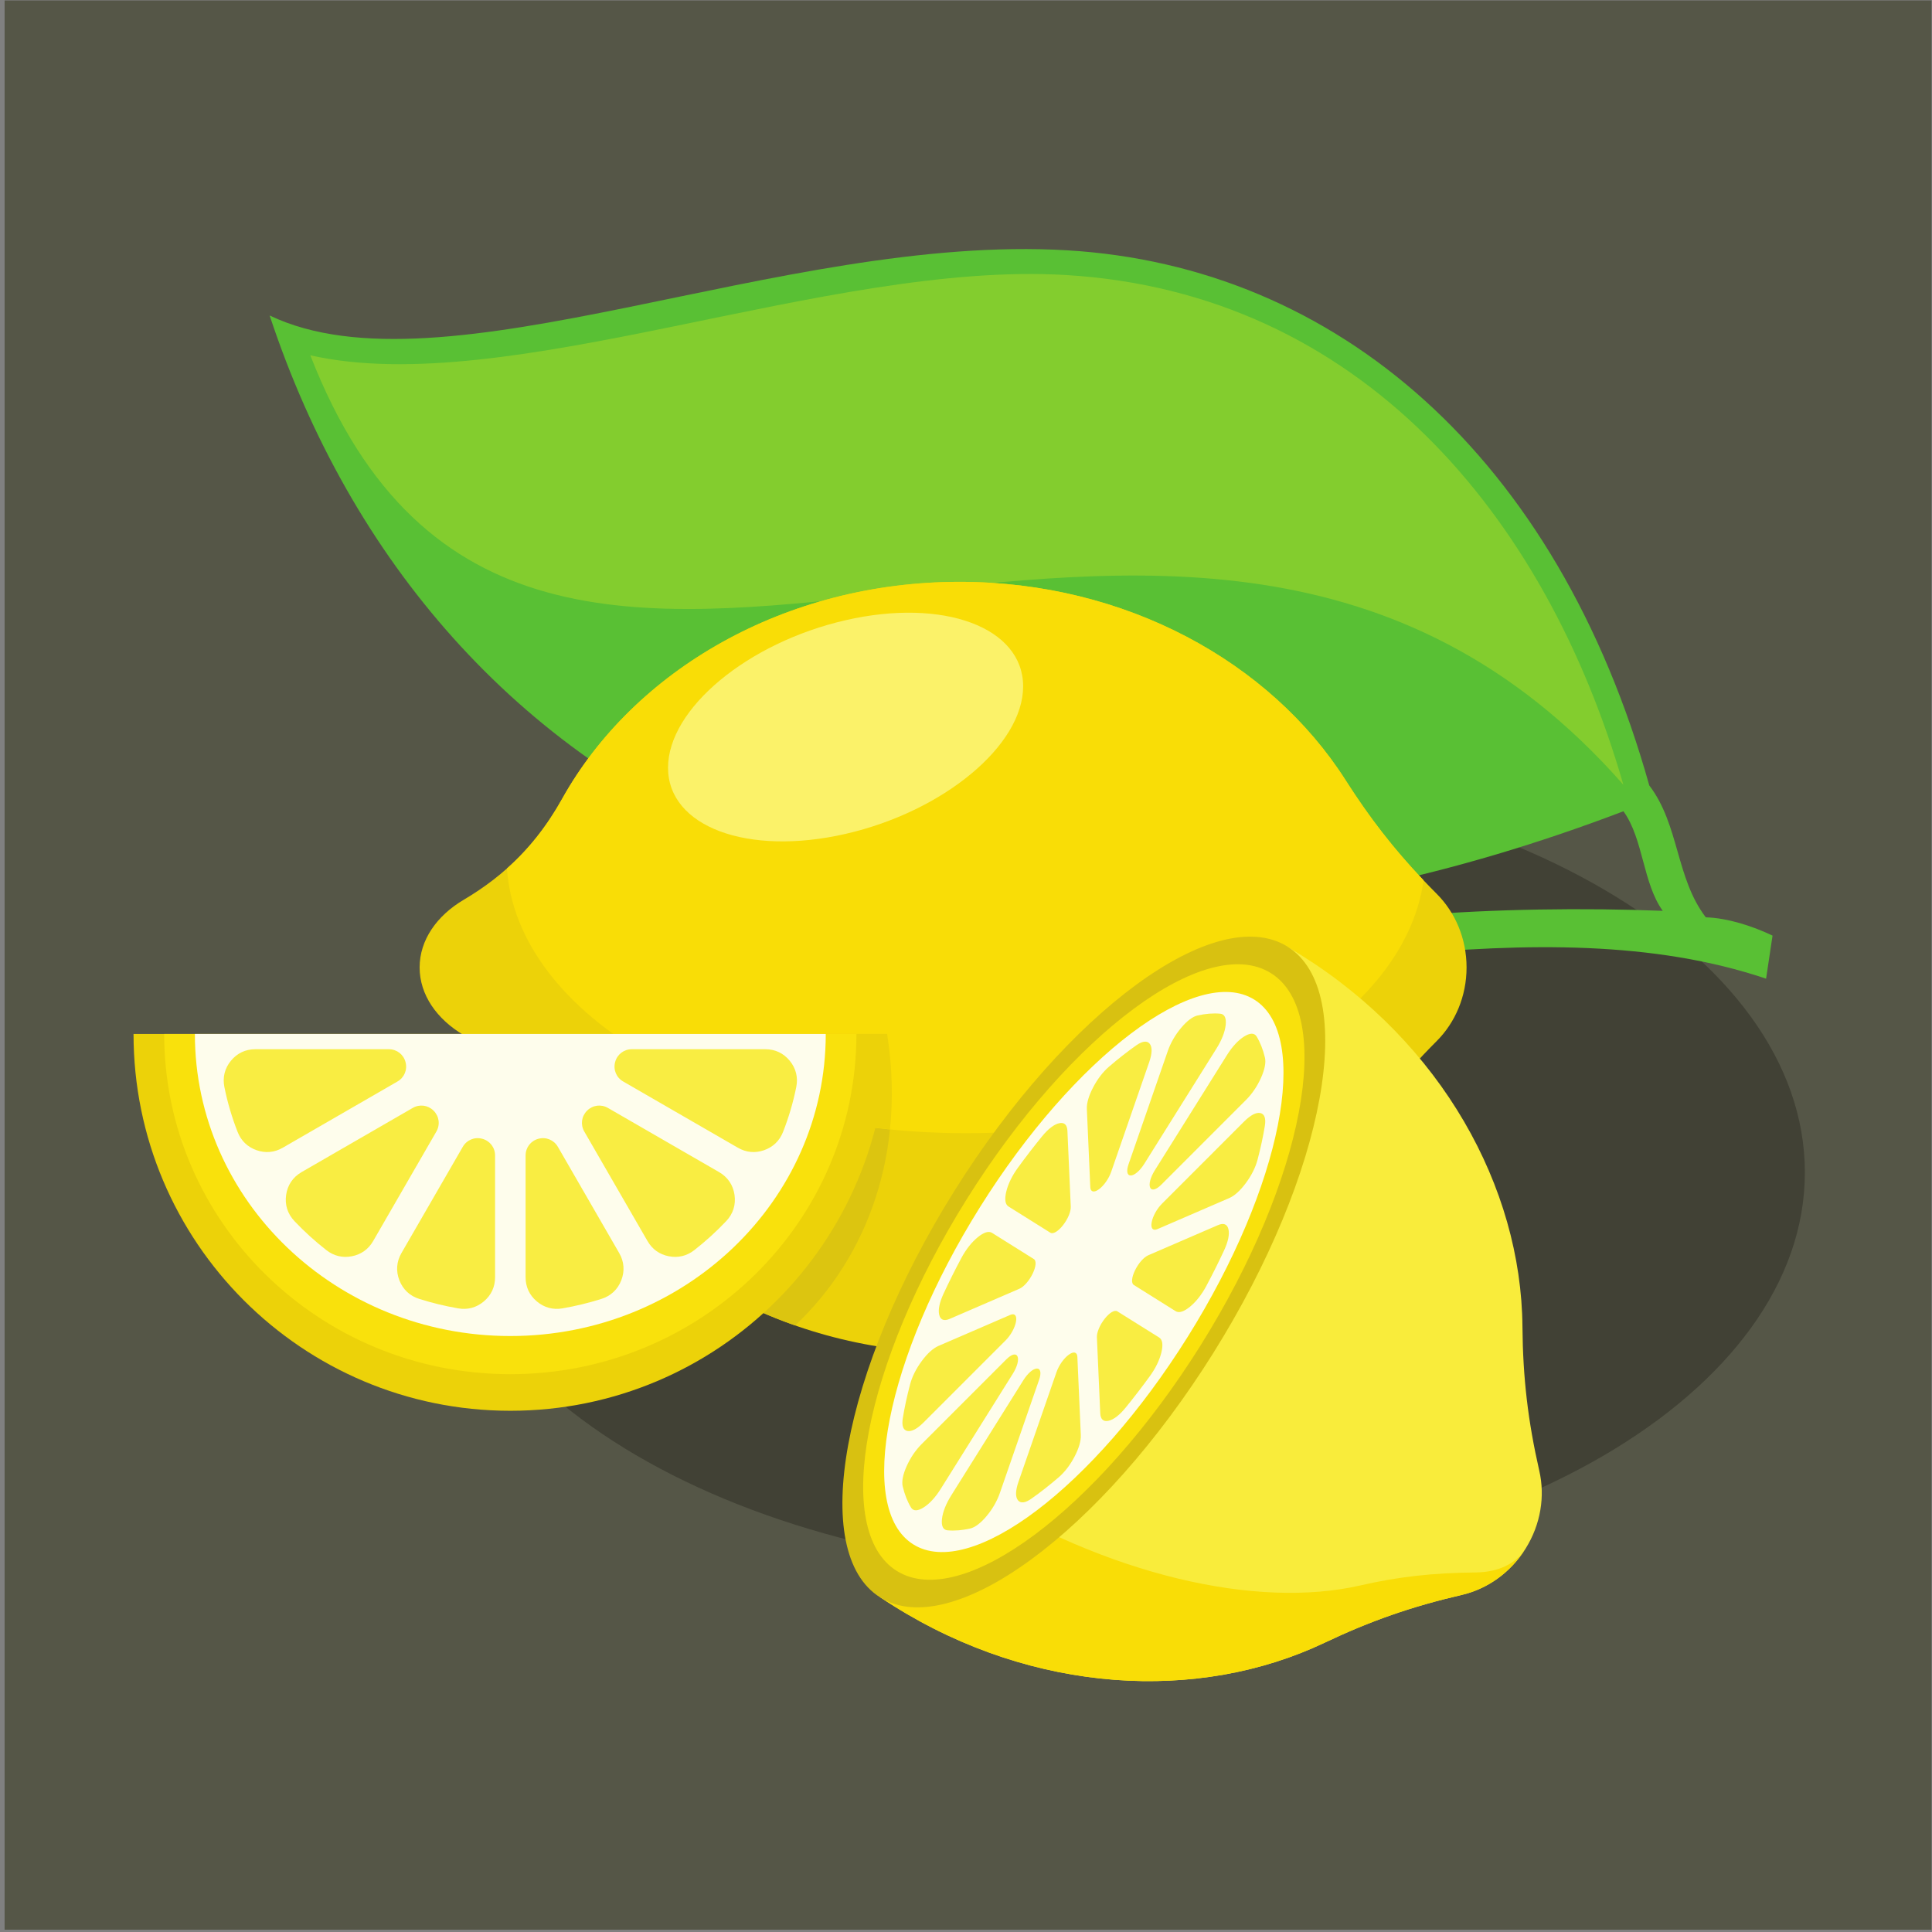 <?xml version="1.0" encoding="UTF-8"?>
<svg version="1.1" viewBox="0 0 800 800" xmlns="http://www.w3.org/2000/svg">
<rect x="0" y="0" width="800" height="800" fill="#808080" stroke="none"/>
<defs>
<clipPath id="a">
<path d="m0 600h600v-600h-600z"/>
</clipPath>
</defs>
<g transform="matrix(1.333 0 0 -1.333 0 800)">
<path d="m1.431 0.715h598.57v599.29h-598.57z" fill="#555647"/>
<g clip-path="url(#a)">
<g transform="translate(347.97 111.55)">
<path d="m0 0c117.15 0 212.69 55.885 212.69 124.4s-95.546 124.4-212.69 124.4c-117.15 0-212.69-55.885-212.69-124.4s95.545-124.4 212.69-124.4" fill="#414135" fill-rule="evenodd"/>
</g>
<g transform="translate(433.41 303.42)">
<path d="m0 0c40.733 3.854 80.274 4.492 115.2-7.283 0.668 4.46 1.338 8.918 2.007 13.378-6.076 2.899-13.823 5.463-20.734 5.685-9.365 12.263-8.195 28.704-17.558 40.967-28.64 102.22-97.064 161.25-180.83 166.23-88.826 5.282-193.82-46.038-247.73-20.252 50.783-153.39 206.72-235.42 420.54-154 6.243-8.695 5.964-22.239 12.207-30.934-24.332 0.965-52.679 0.593-77.011-1.451-2.029-4.112-4.059-8.224-6.089-12.336" fill="#59c034" fill-rule="evenodd"/>
</g>
<g transform="translate(504.28 356.37)">
<path d="m0 0c-24.199 83.988-82.111 152.93-173.23 158.35-74.19 4.412-173.18-38.83-234.65-24.94 69.036-177.4 269.74 23.71 407.88-133.41" fill="#83cd2e" fill-rule="evenodd"/>
</g>
<g transform="translate(174.63 352.02)">
<path d="m0 0c22.263 39.896 69.159 67.387 123.41 67.387 51.589 0 96.521-24.858 119.95-61.602 8.558-13.422 17.105-24.078 28.345-35.349 5.68-5.698 9.233-13.817 9.233-22.828s-3.553-17.13-9.233-22.827c-11.24-11.272-19.787-21.928-28.345-35.35-23.429-36.743-68.361-61.601-119.95-61.601-54.253 0-101.15 27.489-123.41 67.386-7.581 13.586-17.229 23.481-30.622 31.399-8.324 4.921-13.657 12.496-13.657 20.993 0 8.498 5.333 16.074 13.657 20.993 13.393 7.919 23.04 17.813 30.622 31.399" fill="#ecd209" fill-rule="evenodd"/>
</g>
<g transform="translate(246.99 188.42)">
<path d="m0 0c-31.667 11.09-57.5 32.188-72.357 58.814-7.581 13.586-17.23 23.481-30.622 31.399-0.182 0.107-0.362 0.216-0.541 0.326h132.11c5.756-36.488-5.803-69.074-28.587-90.539" fill="#dcc510" fill-rule="evenodd"/>
</g>
<g transform="translate(174.63 352.02)">
<path d="m0 0c22.263 39.896 69.159 67.387 123.41 67.387 51.589 0 96.521-24.858 119.95-61.602 7.482-11.734 14.953-21.352 24.225-31.118-6.174-43.996-67.466-78.547-142.18-78.547-76.78 0-139.39 36.488-142.56 82.219 6.811 6.047 12.39 13.124 17.153 21.661" fill="#f9dd06" fill-rule="evenodd"/>
</g>
<g transform="translate(276.46 249.32)">
<path d="M 0,0 C -34.341,3.438 -64.53,14.253 -85.925,29.648 H -0.884 C 0.732,19.405 0.978,9.47 0,0" fill="#ecd209" fill-rule="evenodd"/>
</g>
<g transform="translate(262.67 407.49)">
<path d="m0 0c30.46 6.979 55.152-2.222 55.152-20.55 0-18.329-24.692-38.845-55.152-45.823-30.459-6.979-55.152 2.221-55.152 20.551 0 18.328 24.693 38.844 55.152 45.822" fill="#fbf269" fill-rule="evenodd"/>
</g>
<g transform="translate(275.58 278.96)">
<path d="m0 0c0-64.644-52.404-117.05-117.05-117.05-64.643 0-117.05 52.404-117.05 117.05z" fill="#ecd209" fill-rule="evenodd"/>
</g>
<g transform="translate(266.04 278.96)">
<path d="m0 0c0-58.364-48.137-105.68-107.52-105.68s-107.52 47.314-107.52 105.68z" fill="#f9e10c" fill-rule="evenodd"/>
</g>
<g transform="translate(256.51 278.96)">
<path d="m0 0c0-51.82-43.869-93.829-97.986-93.829s-97.986 42.009-97.986 93.829z" fill="#fefdec" fill-rule="evenodd"/>
</g>
<g transform="translate(73.81 248.53)">
<path d="m0 0c1.079-2.752 3.095-4.694 5.884-5.672 2.791-0.977 5.578-0.716 8.138 0.763l35.635 20.574c2.137 1.233 3.143 3.662 2.504 6.045-0.638 2.384-2.725 3.984-5.191 3.984h-41.473c-3.039 0-5.654-1.239-7.58-3.59s-2.625-5.161-2.026-8.14c0.967-4.809 2.349-9.475 4.109-13.964m27.584-36.725c2.316-1.809 5.018-2.457 7.902-1.898 2.884 0.562 5.146 2.176 6.615 4.721l19.639 34.015c1.233 2.135 0.89 4.743-0.855 6.488-1.744 1.745-4.352 2.087-6.488 0.854l-34.525-19.934c-2.685-1.549-4.35-4.003-4.797-7.072-0.447-3.068 0.447-5.895 2.578-8.147 3.067-3.242 6.387-6.261 9.931-9.027m40.922-18.081c-4.127 0.716-8.156 1.699-12.068 2.932-2.932 0.923-5.074 2.93-6.188 5.793-1.114 2.866-0.891 5.79 0.646 8.454l19.052 33c1.235 2.136 3.664 3.143 6.047 2.505 2.383-0.64 3.984-2.727 3.984-5.193v-37.836c0-2.993-1.199-5.571-3.49-7.496-2.29-1.928-5.034-2.669-7.983-2.159m44.493 2.932c2.932 0.923 5.074 2.93 6.188 5.793 1.115 2.863 0.891 5.79-0.646 8.451l-19.052 33.003c-1.235 2.136-3.664 3.143-6.047 2.505-2.383-0.64-3.983-2.727-3.983-5.193v-37.836c0-2.993 1.198-5.568 3.489-7.496 2.29-1.928 5.033-2.669 7.983-2.159 4.127 0.716 8.156 1.699 12.068 2.932m38.785 24.175c2.131 2.253 3.026 5.08 2.579 8.148-0.448 3.069-2.112 5.523-4.797 7.072l-34.526 19.934c-2.136 1.233-4.744 0.89-6.488-0.854-1.744-1.746-2.088-4.353-0.854-6.488l19.638-34.015c1.47-2.545 3.731-4.159 6.615-4.721 2.884-0.559 5.586 0.089 7.902 1.895 3.543 2.767 6.864 5.788 9.931 9.029m21.761 41.662c-0.966-4.808-2.349-9.474-4.109-13.963-1.078-2.752-3.094-4.694-5.885-5.672-2.789-0.975-5.576-0.716-8.137 0.763l-35.633 20.574c-2.138 1.233-3.144 3.662-2.505 6.045 0.638 2.384 2.724 3.984 5.191 3.984h41.472c3.04 0 5.655-1.239 7.581-3.59 1.926-2.352 2.624-5.162 2.025-8.141" fill="#f9ed42" fill-rule="evenodd"/>
</g>
<g transform="translate(273.42 104)" fill-rule="evenodd">
<path d="m0 0c1.395-0.936 2.81-1.855 4.246-2.753 43.535-27.262 94.589-30.027 133.78-11.398 14.314 6.803 27.157 11.28 42.598 14.853 7.804 1.805 15.093 6.778 19.854 14.383 4.763 7.605 6.055 16.335 4.271 24.144-3.529 15.452-5.11 28.96-5.24 44.807-0.355 43.39-25.138 88.111-68.673 115.37-1.435 0.898-2.879 1.772-4.33 2.617z" fill="#f9ec3b"/>
<path d="m0 0c1.395-0.936 2.81-1.855 4.246-2.753 43.535-27.262 94.589-30.027 133.78-11.398 14.314 6.803 27.157 11.28 42.598 14.853 7.804 1.805 15.093 6.778 19.854 14.383-3.033-4.845-8.765-7.334-15.479-7.395-13.279-0.121-24.079-1.335-35.819-4.028-32.144-7.378-78.432 2.997-121.97 30.26-1.435 0.896-2.857 1.807-4.261 2.726z" fill="#f9dd06"/>
</g>
<g transform="translate(296.46 230.2)">
<path d="m0 0c-34.951-55.815-45.28-112.34-23.071-126.24 22.209-13.908 68.545 20.067 103.5 75.883 34.951 55.815 45.281 112.34 23.072 126.24-22.209 13.906-68.545-20.067-103.5-75.883" fill="#d8c111" fill-rule="evenodd"/>
</g>
<g transform="translate(300.37 227.75)">
<path d="m0 0c-32.103-51.271-41.875-103.01-21.823-115.57 20.05-12.556 62.331 18.829 94.436 70.1 32.104 51.271 41.875 103.01 21.823 115.57-20.05 12.555-62.332-18.83-94.436-70.1" fill="#f9e10c" fill-rule="evenodd"/>
</g>
<g transform="translate(304.44 225.2)">
<path d="m0 0c-29.259-46.725-38.544-93.642-20.742-104.79 17.806-11.148 55.956 17.693 85.215 64.419 29.258 46.726 38.544 93.643 20.74 104.79-17.803 11.148-55.954-17.693-85.213-64.419" fill="#fefdec" fill-rule="evenodd"/>
</g>
<g transform="translate(323.69 247.14)">
<path d="m0 0c1.903 2.333 3.75 3.751 5.337 4.097s2.472-0.476 2.555-2.375l1.036-23.551c0.067-1.525-0.901-3.84-2.408-5.759-1.508-1.921-3.09-2.853-3.938-2.324l-12.998 8.141c-1.028 0.643-1.265 2.233-0.69 4.625 0.576 2.392 1.804 4.919 3.575 7.357 2.476 3.409 4.994 6.677 7.531 9.789m29.275 28.287c1.926 1.357 3.382 1.521 4.194 0.475 0.812-1.047 0.756-3.012-0.163-5.664l-11.819-34.099c-0.731-2.109-2.258-4.286-3.8-5.419-1.543-1.13-2.625-0.865-2.692 0.658l-1.068 24.276c-0.08 1.814 0.588 4.116 1.955 6.726 1.366 2.611 3.051 4.805 4.924 6.414 2.865 2.465 5.697 4.684 8.469 6.633m26.08 9.828c1.347-0.124 1.935-1.332 1.701-3.501-0.233-2.168-1.222-4.692-2.864-7.317l-22.423-35.809c-1.333-2.131-3.011-3.588-4.175-3.625-1.164-0.04-1.454 1.353-0.723 3.462l12.196 35.195c0.877 2.528 2.294 4.991 4.139 7.19 1.844 2.199 3.601 3.521 5.13 3.86 2.494 0.555 4.845 0.744 7.019 0.545m13.893-13.638c0.362-1.524-0.06-3.682-1.233-6.301-1.173-2.62-2.769-4.97-4.662-6.862l-26.333-26.342c-1.58-1.58-2.958-1.926-3.433-0.863-0.473 1.065 0.105 3.21 1.438 5.339l22.423 35.809c1.644 2.625 3.483 4.616 5.332 5.774 1.849 1.157 3.193 1.157 3.893-3e-3 1.128-1.869 1.983-4.066 2.575-6.551m-2.296-31.717c0.965 3.654 1.724 7.171 2.267 10.515 0.379 2.326-0.109 3.706-1.405 3.98-1.295 0.274-3.039-0.636-5.023-2.619l-25.515-25.524c-1.579-1.58-2.871-3.904-3.213-5.787-0.344-1.88 0.365-2.738 1.766-2.133l22.304 9.64c1.669 0.722 3.446 2.327 5.198 4.697 1.752 2.369 2.99 4.842 3.621 7.231m-15.914-39.224c-1.419-2.656-3.156-4.865-5.056-6.43-1.901-1.561-3.435-2.041-4.464-1.4l-12.998 8.141c-0.848 0.531-0.699 2.36 0.371 4.556 1.068 2.195 2.727 4.078 4.129 4.681l21.637 9.354c1.747 0.753 2.873 0.317 3.254-1.262 0.382-1.578-0.087-3.86-1.355-6.588-1.693-3.645-3.532-7.334-5.518-11.052m-25.061-37.786c2.537 3.113 5.054 6.381 7.531 9.791 1.77 2.436 2.998 4.963 3.575 7.357 0.576 2.391 0.338 3.98-0.69 4.625l-12.998 8.138c-0.848 0.53-2.43-0.402-3.938-2.323-1.508-1.918-2.475-4.233-2.408-5.757l1.036-23.553c0.084-1.897 0.968-2.721 2.555-2.375 1.586 0.346 3.433 1.764 5.337 4.097m-29.276-28.289c2.773 1.951 5.605 4.171 8.47 6.635 1.874 1.609 3.558 3.803 4.924 6.414 1.367 2.611 2.035 4.911 1.956 6.727l-1.069 24.273c-0.068 1.527-1.149 1.79-2.691 0.66-1.543-1.132-3.07-3.309-3.801-5.419l-11.819-34.099c-0.92-2.651-0.976-4.617-0.164-5.664 0.812-1.046 2.268-0.882 4.194 0.473m-26.078-9.826c2.173-0.199 4.524-0.01 7.018 0.544 1.528 0.341 3.286 1.663 5.131 3.861 1.843 2.199 3.259 4.66 4.136 7.191l12.197 35.193c0.732 2.11 0.442 3.503-0.722 3.465-1.164-0.041-2.842-1.496-4.175-3.627l-22.423-35.808c-1.642-2.625-2.631-5.15-2.866-7.318-0.232-2.169 0.356-3.377 1.704-3.501m-13.894 13.638c0.591-2.485 1.446-4.681 2.576-6.551 0.699-1.157 2.042-1.16 3.891-3e-3 1.849 1.158 3.689 3.149 5.333 5.775l22.422 35.808c1.333 2.13 1.912 4.276 1.439 5.34-0.475 1.064-1.853 0.717-3.433-0.862l-26.333-26.342c-1.894-1.893-3.489-4.244-4.663-6.862-1.173-2.621-1.595-4.779-1.232-6.303m2.296 31.717c0.63 2.389 1.869 4.864 3.622 7.232 1.751 2.37 3.527 3.975 5.197 4.695l22.304 9.64c1.401 0.606 2.111-0.251 1.767-2.134-0.345-1.88-1.636-4.205-3.215-5.784l-25.514-25.522c-1.985-1.986-3.728-2.893-5.023-2.621-1.297 0.274-1.784 1.653-1.405 3.979 0.543 3.345 1.301 6.861 2.267 10.515m15.915 39.225c-1.987-3.718-3.827-7.407-5.519-11.052-1.268-2.729-1.738-5.01-1.356-6.589 0.381-1.58 1.509-2.014 3.254-1.261l21.639 9.354c1.4 0.604 3.06 2.484 4.128 4.68 1.069 2.194 1.219 4.026 0.37 4.557l-12.998 8.139c-1.028 0.645-2.56 0.163-4.462-1.4-1.9-1.564-3.639-3.772-5.056-6.428" fill="#f9ed42" fill-rule="evenodd"/>
</g>
</g>
</g>
</svg>
